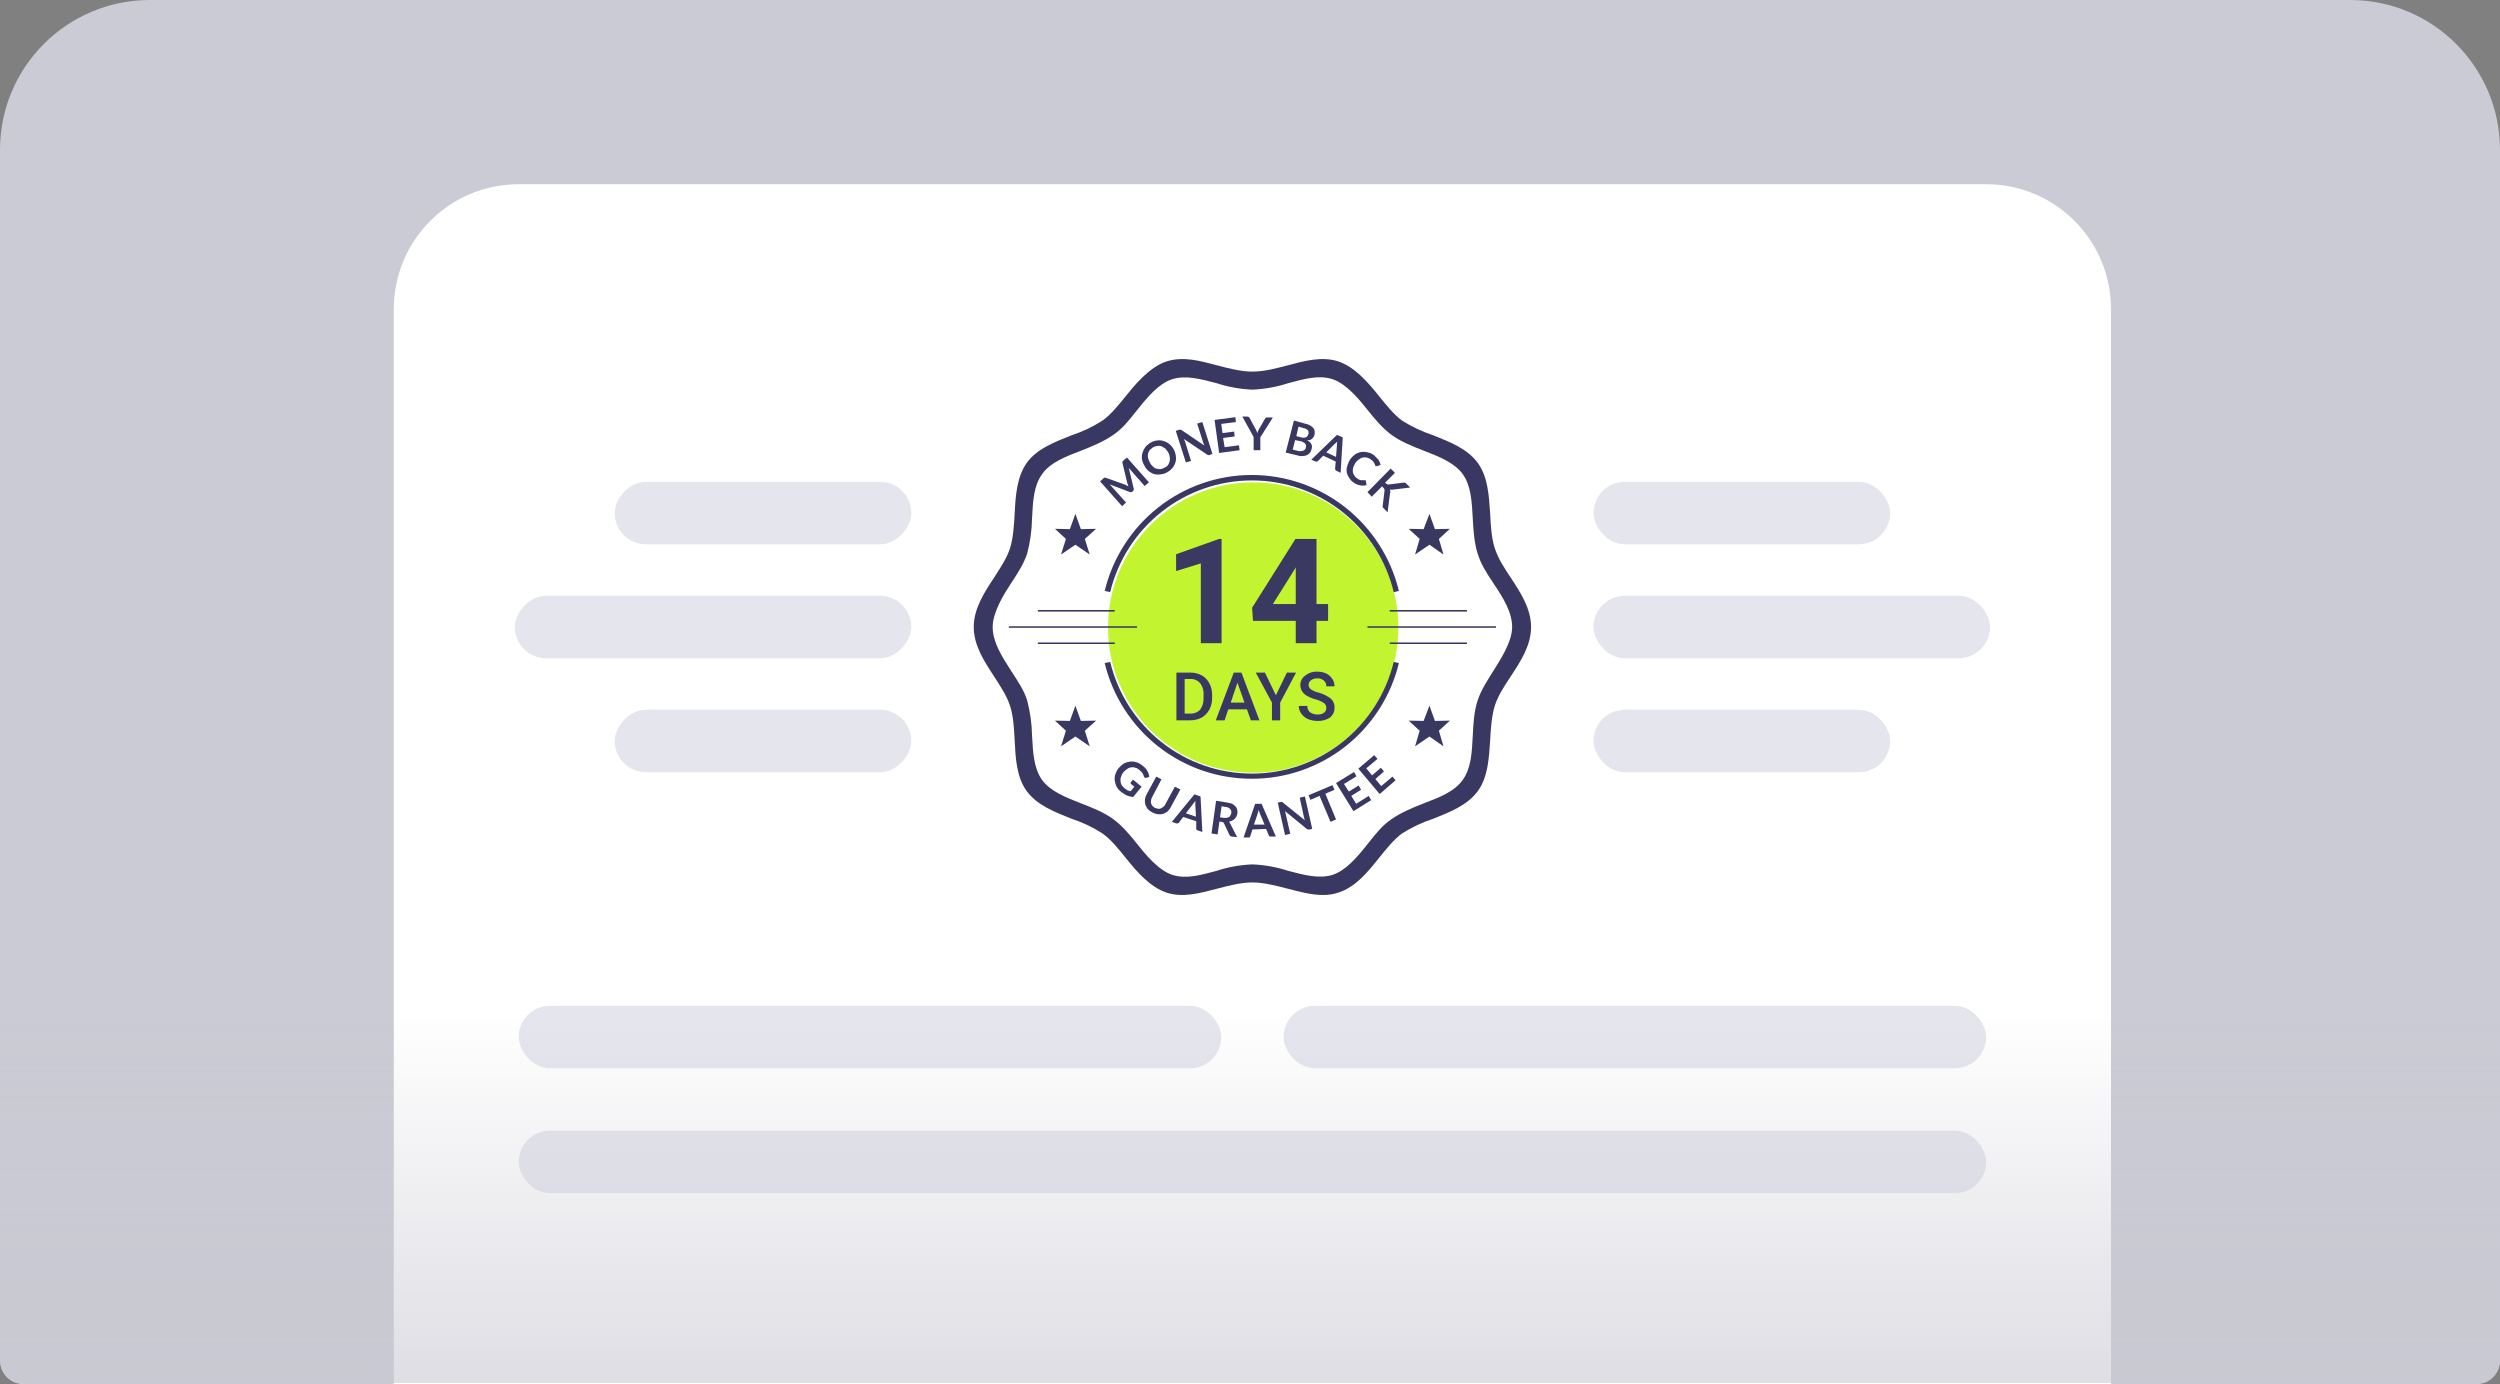 <?xml version="1.0" encoding="UTF-8"?>
<svg xmlns="http://www.w3.org/2000/svg" width="419" height="232" viewBox="0 0 419 232" fill="none">
  <rect x="0" y="0" width="419" height="232" fill="#808080" stroke="none"/>
  <g clip-path="url(#clip0_28_1131)">
    <path d="M0 25.118C0 11.246 11.246 0 25.118 0H393.882C407.754 0 419 11.246 419 25.118V228C419 230.209 417.209 232 415 232H4C1.791 232 0 230.209 0 228V25.118Z" fill="#CBCBD5"></path>
    <path d="M66 51.805C66 40.245 75.371 30.874 86.931 30.874H332.875C344.435 30.874 353.806 40.245 353.806 51.805V306.831C353.806 309.04 352.016 310.831 349.806 310.831H70C67.791 310.831 66 309.04 66 306.831V51.805Z" fill="white"></path>
    <rect width="49.712" height="10.466" rx="5.233" transform="matrix(-1 0 0 1 152.734 80.756)" fill="#E5E5EE"></rect>
    <rect width="66.457" height="10.466" rx="5.233" transform="matrix(-1 0 0 1 152.734 99.856)" fill="#E5E5EE"></rect>
    <rect width="49.712" height="10.466" rx="5.233" transform="matrix(-1 0 0 1 152.734 118.956)" fill="#E5E5EE"></rect>
    <circle cx="210.035" cy="105.18" r="24.333" fill="#C2F530"></circle>
    <path d="M221.72 149.999C219.725 149.999 217.73 149.435 215.735 148.922C213.74 148.409 211.745 147.897 209.903 147.897C208.062 147.897 206.016 148.409 204.072 148.922C201.156 149.691 198.189 150.511 195.478 149.589C192.767 148.666 190.618 146.205 188.726 143.847C187.447 142.257 186.219 140.719 184.787 139.694C183.179 138.652 181.442 137.824 179.62 137.233C176.807 136.105 173.84 134.977 172.101 132.619C170.362 130.26 170.208 127.082 170.055 124.057C169.952 122.109 169.85 120.058 169.287 118.315C168.725 116.572 167.702 115.085 166.627 113.393C164.939 110.83 163.2 108.164 163.2 105.088C163.2 102.012 164.939 99.346 166.627 96.782C167.702 95.091 168.776 93.501 169.287 91.861C169.799 90.22 169.952 88.067 170.055 86.119C170.208 83.094 170.413 79.915 172.101 77.557C173.789 75.198 176.807 74.07 179.62 72.943C181.442 72.351 183.179 71.524 184.787 70.482C186.219 69.456 187.447 67.918 188.726 66.329C190.004 64.74 192.613 61.51 195.478 60.587C198.343 59.664 201.156 60.484 204.072 61.254C206.016 61.766 208.011 62.279 209.903 62.279C211.796 62.279 213.791 61.766 215.735 61.254C218.599 60.484 221.617 59.664 224.328 60.587C227.04 61.51 229.188 63.971 231.081 66.329C232.36 67.918 233.587 69.456 234.968 70.482C236.6 71.514 238.353 72.34 240.186 72.943C243 74.07 245.915 75.198 247.654 77.557C249.394 79.915 249.547 83.094 249.752 86.119C249.854 88.067 249.956 90.118 250.519 91.861C251.082 93.604 252.054 95.091 253.179 96.782C254.867 99.346 256.606 102.012 256.606 105.088C256.606 108.164 254.867 110.83 253.179 113.393C252.054 115.085 251.031 116.674 250.519 118.315C250.008 119.956 249.854 122.109 249.752 124.057C249.547 127.082 249.394 130.26 247.654 132.619C245.915 134.977 243 136.105 240.186 137.233C238.353 137.835 236.6 138.662 234.968 139.694C233.587 140.719 232.36 142.257 231.081 143.847C229.188 146.205 227.193 148.666 224.328 149.589C223.489 149.874 222.606 150.013 221.72 149.999ZM209.903 144.872C211.938 144.956 213.951 145.318 215.888 145.949C218.599 146.666 221.157 147.333 223.357 146.615C225.556 145.897 227.398 143.744 229.188 141.488C230.978 139.232 231.695 138.361 233.229 137.284C234.764 136.208 236.708 135.387 238.549 134.67C241.209 133.644 243.716 132.721 245.148 130.722C246.58 128.722 246.683 126.159 246.836 123.288C246.938 121.289 247.041 119.238 247.654 117.392C248.268 115.546 249.343 113.957 250.366 112.317C251.389 110.676 253.435 107.6 253.435 105.088C253.435 102.576 251.9 100.166 250.366 97.859C248.831 95.552 248.217 94.526 247.654 92.783C247.092 91.04 246.938 88.887 246.836 86.888C246.683 84.017 246.529 81.351 245.148 79.454C243.767 77.557 241.209 76.531 238.549 75.506C236.708 74.788 234.764 74.019 233.229 72.891C231.695 71.763 230.416 70.225 229.188 68.687C227.96 67.149 225.71 64.33 223.357 63.561C221.004 62.791 218.599 63.509 215.888 64.227C213.951 64.858 211.938 65.22 209.903 65.304C207.868 65.224 205.854 64.862 203.918 64.227C201.207 63.509 198.649 62.843 196.45 63.561C194.25 64.278 192.409 66.432 190.618 68.687C188.828 70.943 188.112 71.815 186.577 72.891C185.043 73.968 183.099 74.788 181.257 75.506C178.597 76.531 176.091 77.454 174.658 79.454C173.226 81.453 173.124 84.017 172.97 86.888C172.935 88.879 172.66 90.858 172.152 92.783C171.589 94.526 170.464 96.218 169.39 97.859C168.315 99.499 166.372 102.576 166.372 105.088C166.372 107.6 167.906 110.01 169.39 112.317C170.873 114.624 171.589 115.649 172.152 117.392C172.66 119.317 172.935 121.297 172.97 123.288C173.124 126.159 173.277 128.825 174.658 130.722C176.04 132.619 178.597 133.644 181.257 134.67C183.099 135.387 185.043 136.156 186.577 137.284C188.112 138.412 189.391 139.95 190.618 141.488C191.846 143.026 194.097 145.846 196.45 146.615C198.803 147.384 201.207 146.666 203.918 145.949C205.854 145.314 207.868 144.951 209.903 144.872Z" fill="#393863"></path>
    <path d="M188.879 81.402L189.135 81.504C189.088 81.425 189.053 81.338 189.033 81.248C188.982 81.145 188.982 81.043 188.93 80.94L188.112 77.557V77.454C188.112 77.403 188.112 77.403 188.163 77.352C188.163 77.345 188.164 77.338 188.167 77.332C188.17 77.326 188.173 77.32 188.178 77.315C188.183 77.311 188.189 77.307 188.195 77.304C188.201 77.302 188.208 77.3 188.214 77.3C188.214 77.249 188.265 77.249 188.265 77.198L188.879 76.685L192.562 80.838L191.846 81.453L189.493 78.787L189.34 78.582L189.186 78.428L190.005 81.863C190.027 81.902 190.039 81.946 190.039 81.991C190.039 82.036 190.027 82.081 190.005 82.12C190.005 82.171 189.954 82.222 189.902 82.273L189.8 82.376C189.776 82.408 189.745 82.434 189.71 82.451C189.674 82.469 189.635 82.478 189.595 82.478H189.391L186.015 81.197L186.168 81.402C186.27 81.436 186.322 81.487 186.322 81.556L188.726 84.222L188.061 84.837L184.378 80.684L184.94 80.171L185.043 80.069H185.299L188.624 81.248L188.879 81.402Z" fill="#393863"></path>
    <path d="M196.706 75.301C196.893 75.634 197.014 75.999 197.064 76.378C197.126 76.736 197.109 77.104 197.013 77.454C196.914 77.812 196.74 78.145 196.501 78.428C196.257 78.719 195.962 78.962 195.631 79.146C195.289 79.35 194.904 79.473 194.506 79.505C194.148 79.564 193.782 79.547 193.432 79.454C193.094 79.346 192.781 79.172 192.511 78.941C192.203 78.694 191.958 78.378 191.795 78.018C191.592 77.689 191.453 77.323 191.386 76.942C191.343 76.58 191.378 76.213 191.488 75.865C191.589 75.534 191.745 75.222 191.948 74.942C192.206 74.632 192.518 74.371 192.869 74.173C193.216 73.978 193.599 73.856 193.995 73.814C194.339 73.769 194.689 73.804 195.018 73.917C195.375 74.015 195.706 74.19 195.99 74.43C196.279 74.674 196.522 74.969 196.706 75.301ZM195.785 75.814C195.644 75.57 195.472 75.347 195.273 75.147L194.66 74.788C194.445 74.719 194.217 74.701 193.995 74.737C193.746 74.764 193.504 74.834 193.278 74.942L192.716 75.404C192.574 75.586 192.469 75.795 192.409 76.019C192.358 76.255 192.358 76.5 192.409 76.737C192.466 77.009 192.57 77.269 192.716 77.506C192.829 77.766 193.005 77.995 193.227 78.172C193.367 78.355 193.566 78.482 193.79 78.531C194.002 78.611 194.229 78.646 194.455 78.633C194.71 78.602 194.954 78.514 195.171 78.377C195.415 78.285 195.628 78.125 195.785 77.916C195.892 77.72 195.978 77.514 196.041 77.3C196.092 77.064 196.092 76.819 196.041 76.583C196.026 76.308 195.937 76.043 195.785 75.814Z" fill="#393863"></path>
    <path d="M197.677 72.02H197.933L201.872 74.686C201.819 74.629 201.784 74.557 201.77 74.481L201.667 74.224L200.644 70.994L201.514 70.738L203.202 76.07L202.69 76.275H202.486L202.281 76.172L198.394 73.558C198.446 73.615 198.482 73.686 198.496 73.763C198.547 73.814 198.547 73.917 198.598 73.968L199.621 77.249L198.752 77.505L197.064 72.225L197.575 72.02H197.677Z" fill="#393863"></path>
    <path d="M207.039 69.918L207.141 70.738L204.686 71.046L204.89 72.584L206.834 72.327L206.936 73.148L204.992 73.404L205.248 74.942L207.652 74.634L207.755 75.455L204.327 75.916L203.56 70.379L207.039 69.918Z" fill="#393863"></path>
    <path d="M211.233 73.301V75.455H210.108V73.25L208.215 69.815H209.085L209.34 69.918C209.392 69.918 209.392 70.02 209.443 70.072L210.466 71.968L210.619 72.276C210.67 72.379 210.67 72.481 210.722 72.584C210.779 72.49 210.814 72.385 210.824 72.276L210.977 71.968L212.052 70.123L212.205 69.969H213.33L211.233 73.301Z" fill="#393863"></path>
    <path d="M215.479 75.865L216.86 70.482L218.702 70.994C219.006 71.049 219.3 71.153 219.571 71.302C219.779 71.43 219.968 71.585 220.134 71.763C220.245 71.914 220.316 72.09 220.339 72.276C220.37 72.499 220.353 72.727 220.287 72.943C220.278 73.061 220.223 73.171 220.134 73.25L219.878 73.558L219.52 73.763H219.06C219.725 74.122 220.032 74.634 219.827 75.25C219.783 75.47 219.696 75.679 219.571 75.865C219.424 76.029 219.252 76.168 219.06 76.275C218.836 76.38 218.591 76.432 218.344 76.429C218.05 76.467 217.751 76.432 217.474 76.326L215.479 75.865ZM217.065 73.763L216.656 75.352L217.679 75.609H218.139L218.497 75.506L218.753 75.301C218.81 75.207 218.845 75.102 218.855 74.993C218.896 74.896 218.914 74.791 218.906 74.686C218.855 74.583 218.855 74.481 218.753 74.378C218.73 74.326 218.694 74.28 218.65 74.245C218.605 74.209 218.553 74.184 218.497 74.173C218.378 74.075 218.238 74.004 218.088 73.968L217.065 73.763ZM217.269 73.096L218.037 73.301C218.304 73.381 218.588 73.381 218.855 73.301C218.959 73.255 219.05 73.184 219.122 73.095C219.193 73.006 219.242 72.901 219.264 72.789C219.31 72.682 219.33 72.565 219.321 72.449C219.312 72.333 219.275 72.221 219.213 72.122C219.024 71.922 218.77 71.795 218.497 71.763L217.627 71.507L217.269 73.096Z" fill="#393863"></path>
    <path d="M224.687 79.249L223.97 78.89C223.93 78.89 223.891 78.873 223.862 78.845C223.833 78.816 223.817 78.777 223.817 78.736C223.766 78.684 223.766 78.633 223.766 78.531L223.868 77.352L221.771 76.377L220.901 77.249L220.748 77.352H220.492L219.776 77.044L224.073 72.891L225.045 73.301L224.687 79.249ZM222.282 75.814L223.919 76.582L224.073 74.583V74.275C224.118 74.162 224.136 74.039 224.124 73.917L223.919 74.224L223.664 74.429L222.282 75.814Z" fill="#393863"></path>
    <path d="M228.881 80.582C228.932 80.582 228.932 80.633 228.932 80.684L229.035 81.299C228.702 81.393 228.352 81.411 228.012 81.351C227.605 81.288 227.22 81.13 226.886 80.889C226.567 80.683 226.303 80.402 226.119 80.069C225.904 79.788 225.763 79.458 225.71 79.109C225.656 78.759 225.691 78.402 225.812 78.07C225.922 77.693 226.076 77.332 226.272 76.993C226.506 76.682 226.781 76.406 227.091 76.173C227.394 75.965 227.739 75.826 228.1 75.764C228.462 75.702 228.833 75.719 229.188 75.814C229.578 75.879 229.947 76.037 230.262 76.275L231.03 77.044C231.192 77.315 231.313 77.609 231.388 77.916L230.825 78.121H230.569L230.467 77.967C230.467 77.865 230.416 77.813 230.365 77.711L230.16 77.352L229.751 76.993C229.551 76.849 229.325 76.745 229.086 76.685C228.85 76.634 228.606 76.634 228.37 76.685C228.147 76.746 227.938 76.85 227.756 76.993C227.515 77.158 227.307 77.367 227.142 77.608C227.002 77.854 226.882 78.111 226.784 78.377C226.741 78.614 226.724 78.855 226.733 79.095C226.774 79.316 226.861 79.525 226.989 79.71C227.101 79.9 227.26 80.058 227.449 80.171L227.756 80.377L228.063 80.479H228.881V80.582Z" fill="#393863"></path>
    <path d="M232.155 80.889L232.36 81.094L232.564 81.197H232.769L235.224 80.889H235.48L235.684 81.043L236.349 81.71L233.383 82.068H232.922C232.973 82.171 232.973 82.273 233.024 82.325C233.032 82.43 233.014 82.535 232.973 82.632L232.564 85.862L231.899 85.196C231.797 85.093 231.746 85.042 231.746 84.991C231.723 84.952 231.711 84.907 231.711 84.862C231.711 84.817 231.723 84.773 231.746 84.734L232.053 82.171C232.06 82.099 232.042 82.026 232.001 81.966C231.996 81.921 231.979 81.879 231.952 81.843C231.925 81.807 231.889 81.778 231.848 81.761L231.643 81.504L229.904 83.248L229.188 82.478L233.076 78.531L233.792 79.249L232.155 80.889Z" fill="#393863"></path>
    <path d="M188.47 132.106L188.981 132.465L189.493 132.619L190.107 131.85L189.544 131.388C189.493 131.388 189.493 131.337 189.493 131.286V131.132L189.902 130.671L191.334 131.85L189.902 133.593L189.391 133.49L188.879 133.337L188.419 133.08L187.907 132.721C187.598 132.483 187.337 132.187 187.14 131.85C186.984 131.526 186.88 131.18 186.833 130.824C186.79 130.462 186.825 130.095 186.935 129.748C187.062 129.376 187.252 129.029 187.498 128.722C187.75 128.426 188.043 128.167 188.368 127.953C188.69 127.797 189.035 127.693 189.391 127.646C189.752 127.603 190.118 127.638 190.465 127.748C190.863 127.874 191.229 128.084 191.539 128.364C191.862 128.587 192.125 128.886 192.306 129.235C192.485 129.53 192.59 129.864 192.613 130.209L192.102 130.363C192.06 130.386 192.011 130.393 191.965 130.383C191.918 130.374 191.876 130.349 191.846 130.312C191.795 130.312 191.744 130.209 191.744 130.158C191.744 130.107 191.641 130.004 191.641 129.902L191.488 129.594L191.283 129.338L190.925 129.03C190.747 128.843 190.514 128.718 190.26 128.671C190.051 128.58 189.816 128.562 189.595 128.62C189.351 128.627 189.116 128.717 188.93 128.876C188.702 129.016 188.495 129.189 188.316 129.389C188.122 129.61 187.982 129.873 187.907 130.158C187.802 130.381 187.766 130.632 187.805 130.876C187.802 131.107 187.854 131.336 187.958 131.542C188.101 131.754 188.273 131.944 188.47 132.106Z" fill="#393863"></path>
    <path d="M193.534 135.387L194.046 135.541C194.217 135.58 194.397 135.562 194.557 135.49L194.966 135.234C195.124 135.114 195.248 134.955 195.325 134.772L196.91 131.85L197.831 132.311L196.245 135.234C196.1 135.519 195.91 135.778 195.683 136.003C195.45 136.178 195.191 136.317 194.915 136.413C194.308 136.559 193.667 136.467 193.125 136.156C192.841 136.011 192.581 135.821 192.358 135.592C192.182 135.359 192.044 135.099 191.948 134.823C191.872 134.53 191.855 134.225 191.899 133.926C191.943 133.626 192.047 133.339 192.204 133.08L193.79 130.158L194.66 130.619L193.125 133.542C193.02 133.714 192.951 133.906 192.92 134.106C192.869 134.273 192.869 134.451 192.92 134.618C192.957 134.769 193.027 134.909 193.125 135.028C193.236 135.174 193.375 135.296 193.534 135.387Z" fill="#393863"></path>
    <path d="M201.514 139.437L200.747 139.181L200.542 139.079C200.508 139.016 200.49 138.945 200.491 138.874V137.643L198.291 136.925L197.575 137.899L197.422 138.002H197.166L196.399 137.746L200.184 133.131L201.207 133.49L201.514 139.437ZM198.752 136.31L200.44 136.874L200.338 134.926V134.208L200.133 134.516L199.928 134.772L198.752 136.31Z" fill="#393863"></path>
    <path d="M204.379 137.694L204.072 139.848L203.049 139.694L203.816 134.208L205.453 134.464L206.425 134.669C206.658 134.781 206.867 134.938 207.039 135.131C207.187 135.269 207.294 135.447 207.345 135.644C207.388 135.863 207.405 136.087 207.397 136.31L207.243 136.823L206.936 137.233C206.818 137.38 206.657 137.488 206.476 137.54L205.964 137.746C206.088 137.833 206.178 137.959 206.22 138.104L207.345 140.309L206.425 140.206L206.169 140.104L206.067 139.95L205.146 138.002L205.044 137.848L204.788 137.746L204.379 137.694ZM204.481 136.976L205.095 137.079H205.606L206.015 136.925C206.111 136.844 206.182 136.737 206.22 136.618C206.322 136.515 206.322 136.413 206.374 136.259C206.394 136.139 206.387 136.017 206.351 135.901C206.315 135.785 206.253 135.679 206.169 135.592C206.064 135.48 205.938 135.39 205.797 135.328C205.656 135.266 205.504 135.234 205.35 135.233L204.737 135.131L204.481 136.976Z" fill="#393863"></path>
    <path d="M213.842 140.207H212.819L212.666 140.053L212.205 138.925L209.903 139.027L209.545 140.155L209.443 140.36H208.42L210.364 134.721H211.438L213.842 140.207ZM210.159 138.207H211.949L211.182 136.413C211.131 136.31 211.131 136.208 211.08 136.105L210.926 135.746C210.926 135.9 210.875 136.003 210.875 136.105C210.818 136.198 210.783 136.304 210.773 136.413L210.159 138.207Z" fill="#393863"></path>
    <path d="M214.763 134.413H214.916L215.019 134.516L218.702 137.489C218.651 137.387 218.651 137.284 218.599 137.233C218.607 137.144 218.59 137.055 218.548 136.976L217.832 133.695L218.702 133.49L219.929 138.925L219.418 139.027H219.213L219.009 138.925L215.377 135.951C215.377 136.054 215.428 136.105 215.428 136.207C215.463 136.27 215.48 136.341 215.479 136.413L216.246 139.745L215.377 139.95L214.149 134.516L214.661 134.413H214.763Z" fill="#393863"></path>
    <path d="M223.305 131.594L223.663 132.363L222.129 133.029L223.919 137.336L222.998 137.746L221.157 133.388L219.622 134.054L219.315 133.285L223.305 131.594Z" fill="#393863"></path>
    <path d="M226.937 129.389L227.346 130.107L225.249 131.388L226.068 132.67L227.705 131.645L228.114 132.362L226.477 133.388L227.295 134.721L229.393 133.388L229.802 134.105L226.835 135.951L223.919 131.234L226.937 129.389Z" fill="#393863"></path>
    <path d="M230.314 126.569L230.876 127.184L228.984 128.774L229.955 129.953L231.439 128.671L231.95 129.286L230.518 130.568L231.49 131.747L233.383 130.158L233.894 130.773L231.234 133.08L227.654 128.825L230.314 126.569Z" fill="#393863"></path>
    <path d="M209.801 130.517C204.117 130.528 198.595 128.624 194.123 125.108C189.65 121.593 186.488 116.672 185.145 111.137L186.066 110.932C187.359 116.271 190.405 121.019 194.714 124.414C199.023 127.81 204.345 129.655 209.826 129.655C215.308 129.655 220.63 127.81 224.939 124.414C229.248 121.019 232.294 116.271 233.587 110.932L234.457 111.137C233.113 116.672 229.951 121.593 225.479 125.108C221.007 128.624 215.484 130.528 209.801 130.517Z" fill="#393863"></path>
    <path d="M233.587 99.243C232.294 93.905 229.248 89.157 224.939 85.761C220.63 82.366 215.308 80.52 209.826 80.52C204.345 80.52 199.023 82.366 194.714 85.761C190.405 89.157 187.359 93.905 186.066 99.243L185.145 99.038C186.487 93.498 189.647 88.571 194.118 85.047C198.59 81.524 204.113 79.608 209.801 79.608C215.489 79.608 221.012 81.524 225.483 85.047C229.955 88.571 233.115 93.498 234.457 99.038L233.587 99.243Z" fill="#393863"></path>
    <path d="M169.083 105.088H190.567" stroke="#393863" stroke-width="0.262" stroke-miterlimit="10"></path>
    <path d="M173.942 102.37H186.833" stroke="#393863" stroke-width="0.262" stroke-miterlimit="10"></path>
    <path d="M173.942 107.805H186.833" stroke="#393863" stroke-width="0.262" stroke-miterlimit="10"></path>
    <path d="M250.724 105.088H229.188" stroke="#393863" stroke-width="0.262" stroke-miterlimit="10"></path>
    <path d="M245.864 102.37H232.922" stroke="#393863" stroke-width="0.262" stroke-miterlimit="10"></path>
    <path d="M245.864 107.805H232.922" stroke="#393863" stroke-width="0.262" stroke-miterlimit="10"></path>
    <path d="M180.234 86.118L181.155 88.682L183.712 88.631L181.82 90.323L182.638 92.937L180.234 91.297L177.83 92.937L178.648 90.323L176.807 88.631L179.313 88.682L180.234 86.118Z" fill="#393863"></path>
    <path d="M239.572 86.118L240.493 88.682L242.999 88.631L241.158 90.323L241.925 92.937L239.572 91.297L237.168 92.937L237.935 90.323L236.094 88.631L238.6 88.682L239.572 86.118Z" fill="#393863"></path>
    <path d="M180.234 118.264L181.155 120.827L183.712 120.776L181.82 122.468L182.638 125.082L180.234 123.442L177.83 125.082L178.648 122.468L176.807 120.776L179.313 120.827L180.234 118.264Z" fill="#393863"></path>
    <path d="M239.572 118.264L240.493 120.827L242.999 120.776L241.158 122.468L241.925 125.082L239.572 123.442L237.168 125.082L237.935 122.468L236.094 120.776L238.6 120.827L239.572 118.264Z" fill="#393863"></path>
    <path opacity="0.99" d="M204.737 107.805H201.258V94.424L197.115 95.706V92.886L204.327 90.323H204.737V107.805Z" fill="#393863"></path>
    <path opacity="0.99" d="M220.646 101.243H222.589V104.062H220.646V107.805H217.167V104.062H210.006L209.852 101.858L217.116 90.323H220.646V101.243ZM213.331 101.243H217.167V95.091L216.963 95.45L213.331 101.243Z" fill="#393863"></path>
    <path d="M197.166 120.725V112.727H199.519C200.179 112.715 200.831 112.874 201.412 113.188C201.959 113.498 202.403 113.961 202.691 114.521C203.011 115.138 203.169 115.826 203.151 116.521V116.931C203.169 117.626 203.011 118.314 202.691 118.93C202.39 119.48 201.948 119.94 201.412 120.263C200.813 120.578 200.144 120.736 199.468 120.725H197.166ZM198.547 113.803V119.597H199.468C199.781 119.616 200.094 119.566 200.386 119.451C200.677 119.336 200.94 119.158 201.156 118.93C201.562 118.346 201.76 117.642 201.719 116.931V116.521C201.782 115.807 201.582 115.096 201.156 114.521C200.958 114.282 200.706 114.093 200.422 113.968C200.138 113.844 199.829 113.787 199.519 113.803H198.547Z" fill="#393863"></path>
    <path d="M208.983 118.879H205.862L205.248 120.725H203.765L206.783 112.727H208.062L211.08 120.725H209.648L208.983 118.879ZM206.271 117.751H208.573L207.397 114.419L206.271 117.751Z" fill="#393863"></path>
    <path d="M213.842 116.521L215.683 112.727H217.218L214.558 117.751V120.725H213.177V117.751L210.466 112.727H212L213.842 116.521Z" fill="#393863"></path>
    <path d="M222.282 118.674C222.297 118.518 222.272 118.361 222.209 118.217C222.147 118.074 222.048 117.949 221.924 117.854C221.516 117.579 221.067 117.372 220.594 117.238C220.055 117.111 219.538 116.903 219.06 116.623C218.727 116.455 218.446 116.199 218.248 115.883C218.049 115.567 217.941 115.202 217.934 114.829C217.925 114.516 217.995 114.206 218.139 113.928C218.282 113.65 218.493 113.413 218.753 113.239C219.325 112.764 220.057 112.526 220.799 112.573C221.31 112.565 221.816 112.67 222.282 112.881C222.703 113.086 223.057 113.406 223.305 113.803C223.553 114.165 223.678 114.596 223.663 115.034H222.282C222.299 114.85 222.27 114.666 222.199 114.496C222.127 114.326 222.015 114.176 221.873 114.06C221.72 113.926 221.541 113.825 221.348 113.763C221.154 113.701 220.95 113.68 220.748 113.701C220.382 113.686 220.022 113.794 219.725 114.008C219.594 114.101 219.489 114.224 219.418 114.367C219.346 114.51 219.311 114.669 219.315 114.829C219.327 114.971 219.37 115.109 219.44 115.233C219.511 115.357 219.608 115.464 219.725 115.546C220.146 115.82 220.614 116.011 221.106 116.11C221.629 116.261 222.129 116.486 222.589 116.777C222.93 116.95 223.214 117.216 223.408 117.546C223.601 117.87 223.69 118.246 223.663 118.623C223.673 118.937 223.609 119.25 223.476 119.535C223.342 119.82 223.144 120.07 222.896 120.263C222.289 120.66 221.574 120.857 220.85 120.827C220.289 120.834 219.733 120.729 219.213 120.52C218.764 120.316 218.376 119.998 218.088 119.597C217.824 119.221 217.682 118.774 217.678 118.315H219.111C219.102 118.505 219.134 118.695 219.204 118.872C219.275 119.049 219.383 119.209 219.52 119.34C219.902 119.629 220.372 119.774 220.85 119.75C221.233 119.773 221.611 119.665 221.924 119.443C222.041 119.353 222.134 119.236 222.197 119.102C222.259 118.968 222.288 118.821 222.282 118.674Z" fill="#393863"></path>
    <rect x="267.072" y="80.756" width="49.712" height="10.466" rx="5.233" fill="#E5E5EE"></rect>
    <rect x="267.072" y="99.856" width="66.457" height="10.466" rx="5.233" fill="#E5E5EE"></rect>
    <rect x="267.072" y="118.956" width="49.712" height="10.466" rx="5.233" fill="#E5E5EE"></rect>
    <rect x="86.931" y="168.576" width="117.739" height="10.466" rx="5.233" fill="#E5E5EE"></rect>
    <rect x="215.136" y="168.576" width="117.739" height="10.466" rx="5.233" fill="#E5E5EE"></rect>
    <rect x="86.931" y="189.508" width="245.944" height="10.466" rx="5.233" fill="#E5E5EE"></rect>
    <rect x="0" y="169" width="427" height="62.794" fill="url(#paint0_linear_28_1131)"></rect>
  </g>
  <defs>
    <linearGradient id="paint0_linear_28_1131" x1="259.557" y1="169.564" x2="259.557" y2="231.794" gradientUnits="userSpaceOnUse">
      <stop stop-color="#C8C8D2" stop-opacity="0"></stop>
      <stop offset="1" stop-color="#C8C8D2" stop-opacity="0.6"></stop>
    </linearGradient>
    <clipPath id="clip0_28_1131">
      <path d="M0 25.118C0 11.246 11.246 0 25.118 0H393.882C407.754 0 419 11.246 419 25.118V228C419 230.209 417.209 232 415 232H4C1.791 232 0 230.209 0 228V25.118Z" fill="white"></path>
    </clipPath>
  </defs>
</svg>
